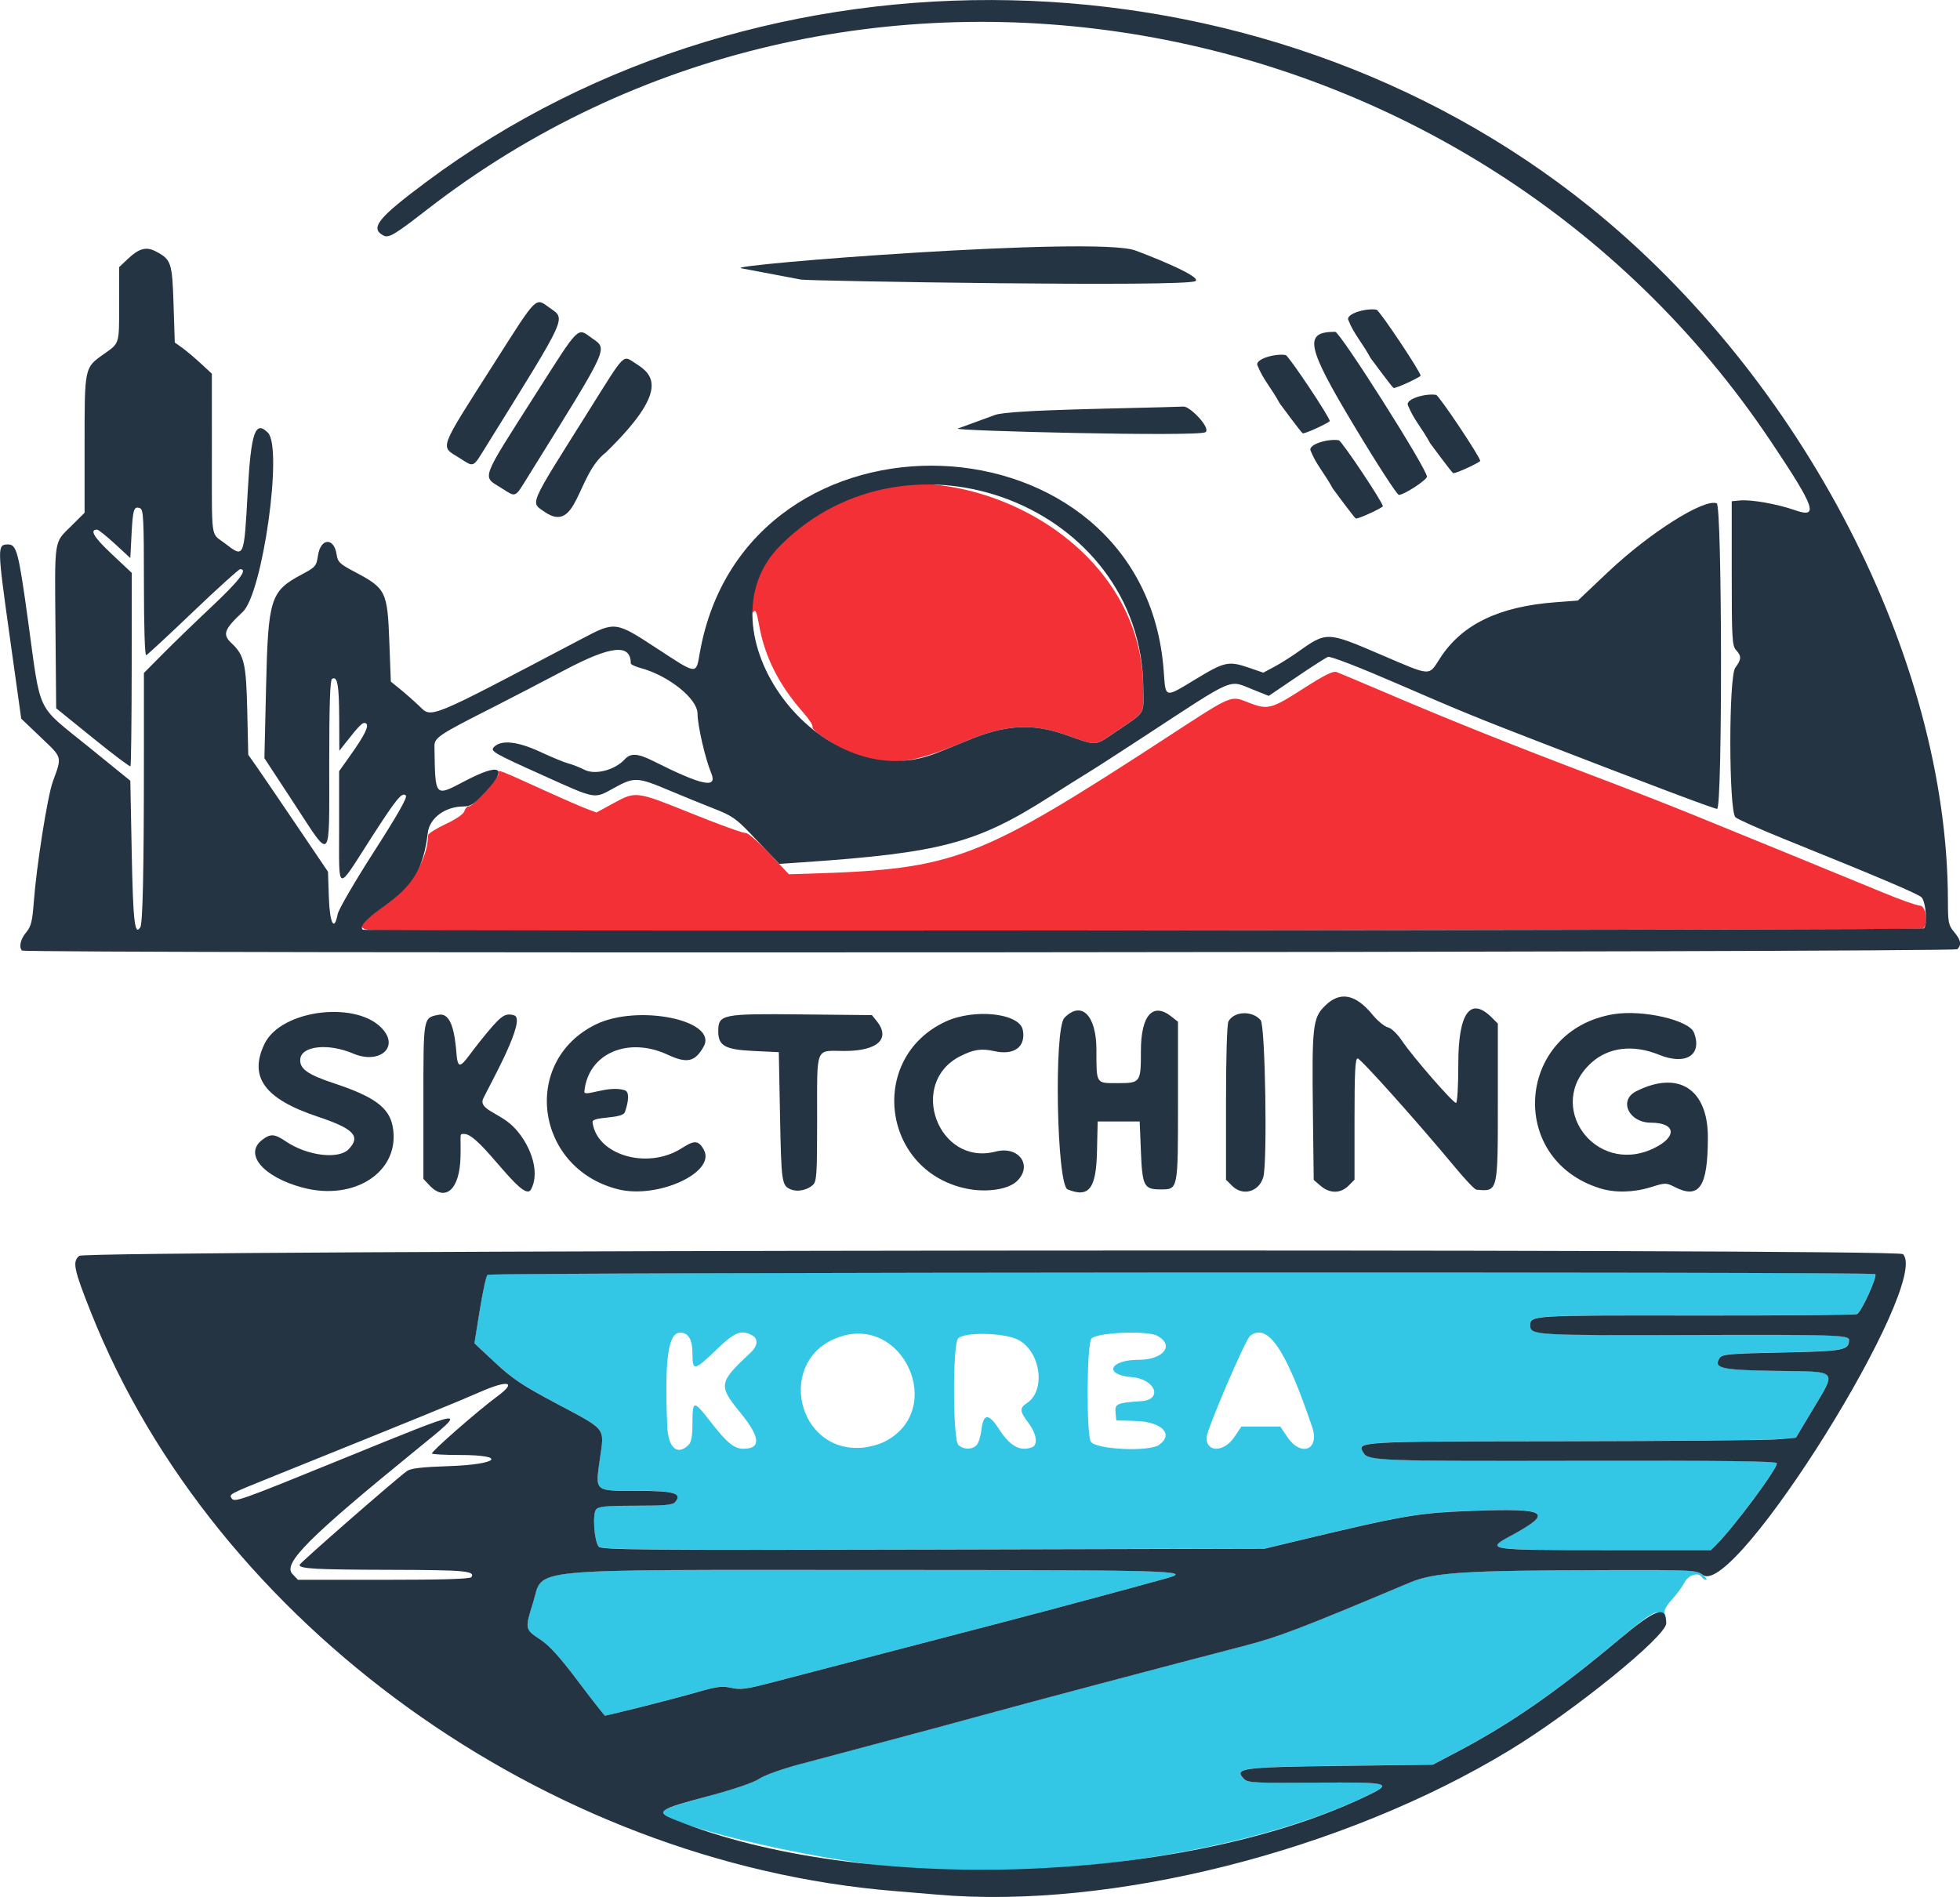 <?xml version="1.0" encoding="UTF-8"?>
<svg width="156.84mm" height="151.82mm" version="1.1" viewBox="0 0 156.84 151.82" xml:space="preserve" xmlns="http://www.w3.org/2000/svg"><g transform="translate(-261.16 -452.9)"><path d="m333.16 602.37c-7.36-0.649-19.835-3.665-18.925-4.574 0.146-0.146 1.771-0.667 3.612-1.158 2.068-0.552 3.616-1.079 4.051-1.38 0.402-0.278 1.809-0.782 3.275-1.173 1.414-0.377 4.617-1.23 7.119-1.896 2.502-0.665 5.972-1.602 7.712-2.081 3.281-0.904 15.345-4.102 20.622-5.467 2.842-0.735 4.51-1.371 13.292-5.069 2.014-0.848 4.297-0.993 16.086-1.019 6.603-0.014 6.911 1e-3 7.393 0.38 0.277 0.218 0.407 0.396 0.29 0.396-0.117 0-0.268-0.089-0.335-0.198-0.271-0.438-1.075-0.203-1.39 0.407-0.172 0.333-0.629 0.955-1.016 1.383-0.484 0.536-0.662 0.886-0.57 1.125 0.106 0.279 0.083 0.299-0.117 0.1-0.484-0.48-0.947-0.225-3.544 1.953-4.972 4.17-8.689 6.752-12.941 8.989l-1.978 1.04-7.387 0.092c-7.957 0.099-8.57 0.183-7.696 1.058 0.292 0.292 0.92 0.323 5.66 0.285 6.233-0.05 6.41 9e-3 3.753 1.249-9.246 4.317-24.698 6.639-36.968 5.557zm-25.718-14.884c-1.501-1.997-2.319-2.9-3.082-3.402-1.199-0.788-1.208-0.837-0.545-2.933 0.892-2.825-1.352-2.611 27.39-2.609 23.785 2e-3 25.506 0.051 23.321 0.658-3.142 0.874-8.929 2.429-13.038 3.504-5.557 1.454-15.869 4.144-18.84 4.914-1.778 0.461-2.27 0.52-2.979 0.358-0.712-0.163-1.144-0.109-2.68 0.333-1.698 0.489-7.199 1.896-7.411 1.896-0.051 0-1.013-1.224-2.137-2.719zm1.625-10.814c-0.363-0.438-0.517-2.607-0.211-2.976 0.202-0.244 0.799-0.3 3.167-0.3 2.352 0 2.966-0.058 3.164-0.297 0.578-0.696-0.066-0.89-2.953-0.89-3.565 0-3.45 0.095-3.074-2.555 0.363-2.559 0.591-2.271-3.54-4.468-2.649-1.409-3.468-1.957-4.844-3.242l-1.656-1.546 0.425-2.643c0.234-1.453 0.513-2.73 0.62-2.837 0.203-0.203 110.85-0.26 111.05-0.058 0.192 0.192-1.126 3.074-1.465 3.204-0.183 0.07-6.017 0.12-12.965 0.111-13.127-0.018-13.178-0.015-13.178 0.801 0 0.774 0.4 0.798 12.937 0.759 11.361-0.035 12.573 2e-3 12.573 0.385 0 0.839-0.389 0.912-5.351 1.015-4.262 0.088-4.814 0.137-5.006 0.441-0.517 0.821 0.112 0.964 4.503 1.03 5.121 0.076 4.902-0.176 2.842 3.275l-1.239 2.076-1.483 0.129c-0.816 0.071-8.511 0.139-17.101 0.15-16.743 0.022-16.595 0.014-16.001 0.955 0.383 0.608 1.384 0.643 17.271 0.612 11.461-0.022 15.731 0.029 15.785 0.191 0.116 0.347-3.387 5.069-4.831 6.514l-0.445 0.445h-7.993c-9.997 0-10.107-0.016-7.991-1.163 3.445-1.866 2.929-2.205-3.018-1.984-4.501 0.167-5.411 0.324-14.535 2.508l-2.175 0.521-26.52 0.065c-23.309 0.057-26.549 0.029-26.764-0.23zm7.193-8.135c0.227-0.227 0.311-0.708 0.311-1.78 0-1.801 0.097-1.81 1.397-0.134 1.361 1.754 1.927 2.223 2.682 2.224 1.435 2e-3 1.355-0.932-0.246-2.885-1.783-2.175-1.741-2.421 0.809-4.797 0.596-0.556 0.643-1.124 0.117-1.406-0.867-0.464-1.397-0.246-2.867 1.18-1.737 1.685-1.892 1.71-1.892 0.311 0-1.144-0.321-1.695-0.989-1.695-0.958 0-1.254 2.162-1.028 7.503 0.073 1.723 0.817 2.369 1.706 1.48zm15.691-0.26c4.977-2.539 1.473-10.289-3.765-8.329-4.916 1.839-3.277 9.231 1.955 8.816 0.557-0.044 1.372-0.263 1.81-0.487zm7.38 0.252c0.146-0.175 0.312-0.731 0.37-1.234 0.147-1.278 0.579-1.295 1.375-0.055 0.899 1.4 1.714 1.854 2.67 1.487 0.492-0.189 0.36-1.089-0.286-1.942-0.709-0.937-0.729-1.198-0.124-1.594 1.54-1.009 1.096-4.148-0.718-5.073-1.122-0.573-4.4-0.628-4.802-0.082-0.435 0.592-0.411 8.062 0.028 8.501 0.402 0.402 1.151 0.398 1.488-8e-3zm14.571 0.011c1.205-0.844 0.247-1.843-1.835-1.913l-1.582-0.053-0.061-0.632c-0.067-0.689 0.135-0.778 2.039-0.9 1.795-0.115 1.15-1.776-0.749-1.929-2.263-0.183-1.775-1.384 0.562-1.384 2.002 0 2.905-1.183 1.473-1.929-0.837-0.436-4.899-0.253-5.257 0.237-0.381 0.521-0.41 7.779-0.033 8.263 0.478 0.615 4.646 0.8 5.444 0.241zm6.033-0.631 0.563-0.84h3.112l0.564 0.84c1.088 1.62 2.602 1.028 1.992-0.78-2.109-6.249-3.55-8.376-4.963-7.328-0.382 0.284-3.497 7.555-3.499 8.167-3e-3 1.2 1.413 1.162 2.231-0.059z" fill="#33c6e5"/><path d="m291.21 527.36c-1.626-0.085-1.518-0.343 0.87-2.086 1.998-1.458 3.304-3.623 3.336-5.528 2e-3 -0.13 0.635-0.534 1.407-0.896 0.863-0.406 1.441-0.805 1.502-1.038 0.054-0.208 0.213-0.379 0.351-0.379 0.379 0 2.509-2.382 2.395-2.679-0.117-0.304-8e-3 -0.263 3.635 1.398 1.36 0.62 2.856 1.273 3.326 1.451l0.854 0.324 1.364-0.742c1.805-0.981 1.778-0.985 6.33 0.849 2.171 0.875 4.082 1.564 4.247 1.533 0.166-0.032 1.002 0.688 1.882 1.623l1.583 1.681 1.726-0.054c11.583-0.364 13.427-1.073 28.717-11.035 5.089-3.316 4.878-3.227 6.33-2.655 1.531 0.604 1.819 0.531 4.346-1.093 1.68-1.08 2.42-1.451 2.693-1.352 0.207 0.075 2.245 0.933 4.529 1.907 4.751 2.026 9.956 4.103 16.216 6.473 2.393 0.906 5.863 2.262 7.712 3.014 4.416 1.796 12.222 4.993 15.326 6.276 1.36 0.562 2.672 1.026 2.917 1.031 0.51 0.01 0.689 1.668 0.198 1.837-0.277 0.095-122.01 0.233-123.79 0.14zm39.106-13.846c-1.339-0.402-1.742-0.599-3.213-1.567-0.571-0.376-0.987-0.765-0.926-0.865 0.062-0.1-0.25-0.594-0.694-1.099-2.015-2.289-3.139-4.522-3.595-7.136-0.159-0.913-0.277-1.202-0.413-1.01-0.379 0.537 0.043-2.28 0.474-3.172 6.513-13.455 30.53-6.239 30.691 9.221 0.024 2.295 0.277 1.897-2.338 3.674-1.548 1.052-1.36 1.044-3.87 0.151-2.675-0.952-4.853-0.822-7.91 0.472-4.076 1.725-5.908 2.022-8.207 1.331z" fill="#f33036"/><path d="m320.47 474.37c-1.448-0.274 28.187-2.584 31.504-1.435 0.554 0.192 5.386 2.05 4.856 2.457-0.662 0.507-30.973-3e-3 -31.566-0.115z" fill="#253443" stroke-width="1.197"/><path d="m340.78 486.11c1.204-0.44 10.849-0.515 15.092-0.671 0.522-0.019 2.219 1.746 1.747 2.051-0.589 0.381-20.314-0.11-19.82-0.29z" fill="#253443" stroke-width=".979"/><path d="m369.53 487c-3.841-6.398-4.073-7.544-1.528-7.544 0.395 0 7.341 10.965 7.341 11.588 0 0.27-1.832 1.464-2.245 1.464-0.144 0-1.749-2.478-3.567-5.507z" fill="#253443"/><path d="m297.92 489.55c-1.556-0.987-1.757-0.446 2.836-7.663 3.413-5.364 3.236-5.185 4.345-4.381 1.35 0.978 1.625 0.373-5.034 11.104-1.099 1.77-0.944 1.703-2.146 0.94z" fill="#253443"/><path d="m301.28 491.96c-1.556-0.987-1.757-0.446 2.836-7.663 3.413-5.364 3.236-5.185 4.345-4.381 1.35 0.978 1.625 0.373-5.034 11.104-1.099 1.77-0.944 1.703-2.146 0.94z" fill="#253443"/><path d="m304.76 493.88c-1.164-0.825-1.399-0.284 3.503-8.088 3.035-4.832 2.682-4.486 3.828-3.759 1.425 0.904 2.559 2.191-2.451 7.082-2.336 1.765-2.256 6.557-4.881 4.765z" fill="#253443"/><path d="m262.92 528.97c-0.268-0.268-0.119-0.914 0.336-1.454 0.388-0.461 0.491-0.871 0.606-2.402 0.22-2.932 1.093-8.465 1.523-9.655 0.743-2.054 0.79-1.88-0.951-3.541l-1.576-1.503-0.939-6.716c-0.984-7.034-0.987-7.226-0.12-7.226 0.695 0 0.843 0.565 1.611 6.144 1.039 7.55 0.597 6.617 4.718 9.96l3.461 2.808 0.112 5.774c0.107 5.505 0.242 6.673 0.687 5.952 0.196-0.317 0.286-4.478 0.287-13.284l1e-3 -7.068 1.533-1.546c0.843-0.851 2.623-2.572 3.955-3.825 2.157-2.029 2.844-2.937 2.219-2.937-0.112 0-1.809 1.535-3.772 3.411s-3.651 3.441-3.752 3.477c-0.11 0.04-0.183-2.281-0.183-5.79 0-5.096-0.04-5.872-0.305-5.973-0.496-0.19-0.579 0.064-0.684 2.073l-0.099 1.911-1.234-1.136c-0.679-0.625-1.319-1.136-1.422-1.136-0.627 0-0.267 0.605 1.16 1.945l1.613 1.516-7e-3 7.694c-4e-3 4.231-0.048 7.735-0.099 7.786-0.051 0.051-1.409-0.973-3.018-2.276l-2.926-2.368-0.055-6.308c-0.065-7.378-0.138-6.891 1.244-8.262l1.085-1.077v-5.465c0-6.196-0.013-6.135 1.513-7.217 1.306-0.926 1.249-0.742 1.252-4.039l3e-3 -2.943 0.706-0.666c0.871-0.822 1.457-0.983 2.19-0.604 1.27 0.657 1.347 0.881 1.455 4.237l0.099 3.073 0.586 0.417c0.322 0.229 0.99 0.79 1.483 1.246l0.897 0.829 2e-3 6.191c2e-3 7.331-0.112 6.508 1.016 7.369 1.587 1.212 1.549 1.296 1.854-4.144 0.265-4.733 0.6-5.705 1.614-4.691 1.213 1.213-0.42 12.845-2.013 14.339-1.502 1.409-1.644 1.805-0.901 2.503 1.02 0.958 1.175 1.623 1.261 5.41l0.08 3.521 0.652 0.929c0.359 0.511 1.795 2.618 3.191 4.683l2.539 3.754 0.067 2.03c0.07 2.103 0.435 2.806 0.706 1.36 0.069-0.369 1.371-2.609 2.893-4.979 1.9-2.959 2.704-4.373 2.564-4.513-0.307-0.307-0.742 0.229-2.868 3.538-2.713 4.223-2.473 4.317-2.473-0.971v-4.516l0.862-1.212c1.2-1.688 1.568-2.439 1.28-2.616-0.226-0.139-0.493 0.115-1.589 1.514l-0.535 0.682-0.012-2.67c-0.012-2.632-0.146-3.345-0.577-3.079-0.154 0.095-0.22 2.133-0.22 6.836 0 8.016 0.22 7.76-2.762 3.207l-2.425-3.701 0.132-5.685c0.165-7.109 0.345-7.68 2.848-9.014 1.113-0.594 1.18-0.671 1.308-1.527 0.212-1.412 1.287-1.461 1.492-0.067 0.087 0.594 0.252 0.752 1.414 1.364 2.541 1.337 2.65 1.557 2.803 5.636l0.119 3.164 0.733 0.593c0.403 0.326 1.085 0.927 1.514 1.335 1.065 1.011 0.479 1.252 13.048-5.361 2.655-1.397 2.683-1.394 5.979 0.764 3.281 2.148 3.137 2.134 3.454 0.346 3.69-20.812 35.609-19.531 37.12 1.49 0.157 2.192 0.041 2.163 2.555 0.638 2.329-1.412 2.635-1.477 4.296-0.905l1.113 0.383 0.864-0.459c0.475-0.253 1.301-0.77 1.835-1.149 2.384-1.694 2.361-1.695 6.673 0.151 4.159 1.78 3.831 1.761 4.788 0.281 1.738-2.686 4.695-4.116 9.216-4.458l1.8-0.136 2.383-2.255c3.342-3.162 7.699-5.922 8.727-5.528 0.438 0.168 0.467 24.455 0.03 24.455-0.239 0-5.394-1.942-14.255-5.371-5.13-1.985-6.217-2.43-11.345-4.653-3.078-1.334-5.347-2.211-5.537-2.139-0.177 0.067-1.316 0.796-2.531 1.621l-2.209 1.5-1.303-0.522c-1.941-0.777-1.299-1.056-8.616 3.736-2.012 1.318-4.059 2.637-4.548 2.933s-1.869 1.162-3.065 1.926c-5.826 3.72-8.719 4.489-19.715 5.241l-1.917 0.131-0.555-0.581c-0.305-0.32-1.118-1.173-1.806-1.896-1.056-1.11-1.488-1.407-2.768-1.905-0.835-0.324-2.483-0.995-3.662-1.492-2.576-1.084-2.812-1.095-4.421-0.21-1.642 0.902-1.371 0.95-5.696-0.997-4.025-1.812-4.254-1.946-3.912-2.288 0.575-0.575 1.887-0.433 3.674 0.397 0.956 0.444 1.979 0.866 2.274 0.937 0.295 0.071 0.879 0.301 1.298 0.511 0.852 0.427 2.43 9e-3 3.208-0.85 0.463-0.512 1.043-0.477 2.268 0.139 3.967 1.992 5.185 2.24 4.639 0.942-0.468-1.112-1.085-3.801-1.087-4.734-2e-3 -1.192-2.315-3.045-4.551-3.647-0.434-0.117-0.79-0.285-0.79-0.374 0-1.591-1.564-1.432-5.295 0.54-1.819 0.961-4.375 2.288-5.68 2.95-4.454 2.256-4.747 2.453-4.735 3.172 0.071 4.126-0.011 4.035 2.493 2.726 2.753-1.439 3.432-1.085 1.637 0.853-0.971 1.049-1.213 1.208-1.839 1.212-1.438 9e-3 -2.679 0.931-2.821 2.096-0.35 2.863-1.148 4.202-3.525 5.913-1.485 1.069-1.95 1.582-1.679 1.852 0.142 0.142 124.68 0.039 124.91-0.103 0.322-0.199 0.172-2.174-0.189-2.495-0.337-0.299-3.441-1.616-10.926-4.638-2.012-0.812-3.792-1.606-3.955-1.764-0.538-0.521-0.549-11.241-0.012-11.968 0.497-0.672 0.508-0.919 0.061-1.412-0.313-0.346-0.346-0.934-0.346-6.146v-5.764l0.674-0.064c0.879-0.084 2.984 0.288 4.353 0.769 1.97 0.692 1.682-0.144-1.883-5.477-24.001-35.895-74.116-44.541-107.56-18.557-2.594 2.016-3.054 2.288-3.482 2.059-1.094-0.585-0.427-1.414 3.482-4.321 27.036-20.11 66.628-19.244 93.057 2.034 17.07 13.744 28.639 36.16 28.658 55.528 2e-3 1.75 0.044 1.963 0.496 2.501 0.546 0.649 0.615 1.022 0.257 1.381-0.259 0.259-154.61 0.364-154.87 0.105zm73.037-15.747c0.707-0.272 1.864-0.739 2.571-1.038 3.057-1.294 5.236-1.423 7.91-0.472 2.51 0.893 2.323 0.901 3.87-0.151 2.615-1.777 2.362-1.379 2.338-3.674-0.15-14.456-18.683-21.69-29.038-11.334-6.785 6.785 3.156 20.206 12.349 16.669z" fill="#253443"/><path d="m295.52 547.76-0.479-0.51v-6.206c0-6.814-0.023-6.68 1.206-6.926 1.055-0.211 1.315 1.522 1.445 3.141 0.132 1.641 0.542 0.646 1.865-1.001 1.677-2.089 1.978-2.319 2.747-2.099 1.025 0.293-1.895 5.443-2.47 6.649-0.416 0.871 1.207 1.13 2.323 2.187 1.288 1.219 2.323 3.566 1.491 5.104-0.631 1.166-4.043-4.445-5.324-4.445-0.448 0-0.267-0.083-0.313 1.85-0.061 2.586-1.206 3.624-2.489 2.258z" fill="#253443"/><path d="m389.18 548c-7.488-2.34-6.655-12.682 1.122-13.935 2.324-0.374 6.028 0.478 6.41 1.476 0.691 1.8-0.651 2.647-2.805 1.771-2.06-0.837-4.026-0.604-5.404 0.641-3.772 3.408 0.263 9.05 4.921 6.881 1.969-0.917 1.88-2.083-0.159-2.083-1.769 0-2.608-1.793-1.176-2.514 3.377-1.7 5.735-0.188 5.735 3.678 0 3.978-0.678 4.992-2.661 3.981-0.68-0.347-0.741-0.346-1.906 0.017-1.383 0.43-2.878 0.463-4.078 0.088z" fill="#253443"/><path d="m366.84 547.81-0.555-0.477-0.065-5.307c-0.085-7.009-0.015-7.648 0.952-8.614 1.202-1.202 2.448-0.973 3.82 0.7 0.396 0.484 0.944 0.936 1.217 1.004 0.297 0.074 0.764 0.522 1.162 1.113 0.843 1.252 4.051 4.939 4.298 4.939 0.107 0 0.185-1.318 0.185-3.137 0-4.074 0.966-5.406 2.679-3.694l0.485 0.485v6.299c0 7.225 0.018 7.15-1.72 6.99-0.131-0.012-0.883-0.801-1.671-1.752-2.996-3.615-7.591-8.751-7.829-8.751-0.193 0-0.249 1.088-0.249 4.854v4.854l-0.485 0.485c-0.628 0.628-1.498 0.632-2.223 8e-3z" fill="#253443"/><path d="m359.75 547.8-0.485-0.485v-6.152c0-3.635 0.079-6.3 0.194-6.514 0.445-0.832 1.927-0.887 2.583-0.097 0.367 0.441 0.546 11.414 0.205 12.565-0.349 1.178-1.647 1.534-2.497 0.684z" fill="#253443"/><path d="m346.59 548.09c-0.874-0.353-1.105-12.86-0.254-13.734 1.364-1.399 2.56-0.2 2.56 2.567 0 2.744-0.05 2.664 1.663 2.664 1.871 0 1.897-0.035 1.897-2.588 0-2.835 0.95-3.913 2.426-2.752l0.541 0.425v6.382c0 7.145 0.022 7.037-1.411 7.037-1.307 0-1.444-0.265-1.555-2.999l-0.099-2.439h-3.362l-0.055 2.413c-0.069 2.981-0.639 3.715-2.35 3.026z" fill="#253443"/><path d="m338.41 548.01c-6.712-1.474-7.791-10.44-1.606-13.34 2.3-1.078 5.943-0.69 6.202 0.661 0.258 1.349-0.69 2.051-2.284 1.694-1.024-0.229-1.644-0.139-2.707 0.396-4.261 2.143-1.787 8.845 2.821 7.642 1.861-0.486 3.008 1.145 1.678 2.386-0.718 0.67-2.5 0.914-4.103 0.562z" fill="#253443"/><path d="m324.44 548.09c-0.722-0.298-0.759-0.551-0.861-5.839l-0.099-5.142-2.045-0.099c-2.259-0.109-2.8-0.412-2.8-1.569 0-1.361 0.291-1.421 6.615-1.356l5.681 0.058 0.378 0.467c1.145 1.415 0.096 2.401-2.557 2.401-2.41 0-2.201-0.537-2.205 5.655-2e-3 4.285-0.037 4.796-0.349 5.077-0.458 0.412-1.233 0.566-1.76 0.348z" fill="#253443"/><path d="m310.61 548.08c-6.62-1.672-7.785-10.221-1.796-13.182 3.374-1.668 9.842-0.343 8.647 1.772-0.69 1.221-1.323 1.362-2.876 0.639-3.137-1.46-6.369-0.137-6.664 2.952-0.046 0.485 1.901-0.535 3.231-0.107 0.549 0.176 0.097 1.531 9e-3 1.754-0.225 0.573-2.649 0.308-2.585 0.812 0.332 2.624 4.362 3.808 7.085 2.105 0.919-0.575 1.351-0.812 1.836 0.125 0.932 1.803-3.739 3.925-6.888 3.13z" fill="#253443"/><path d="m285.35 547.94c-3.125-0.846-4.674-2.661-3.236-3.792 0.678-0.533 1.009-0.517 1.91 0.095 1.714 1.165 4.245 1.475 5.049 0.619 0.97-1.032 0.397-1.63-2.482-2.59-4.257-1.419-5.54-3.167-4.269-5.822 1.347-2.815 7.631-3.517 9.558-1.068 1.153 1.466-0.48 2.685-2.46 1.836-1.956-0.838-4.108-0.625-4.229 0.42-0.091 0.784 0.561 1.257 2.712 1.968 3.206 1.059 4.397 1.936 4.68 3.448 0.666 3.552-3.002 6.03-7.233 4.885z" fill="#253443"/><path d="m336.15 604.53c-0.489-0.043-2.047-0.172-3.461-0.289-27.859-2.291-54.313-21.344-64.234-46.265-1.397-3.509-1.521-4.106-0.95-4.568 0.579-0.468 145.46-0.606 145.93-0.138 2.297 2.297-13.455 27.565-16.008 25.678-0.528-0.391-0.792-0.404-7.428-0.39-11.778 0.026-14.062 0.17-16.075 1.019-8.782 3.698-10.45 4.335-13.292 5.069-5.278 1.364-17.341 4.562-20.622 5.467-1.74 0.48-5.211 1.416-7.712 2.081-2.502 0.665-5.705 1.518-7.119 1.896-1.466 0.391-2.873 0.896-3.275 1.173-0.435 0.301-1.983 0.828-4.051 1.38-4.12 1.099-4.319 1.246-2.616 1.928 14.801 5.925 40.188 5.115 54.897-1.752 2.657-1.241 2.48-1.3-3.753-1.249-4.739 0.038-5.368 7e-3 -5.66-0.285-0.874-0.874-0.261-0.958 7.696-1.058l7.387-0.092 1.978-1.04c4.252-2.237 7.968-4.819 12.941-8.989 2.951-2.475 3.77-2.756 3.77-1.29 0 1.04-7.406 7.043-12.534 10.158-13.299 8.08-31.874 12.767-45.803 11.557zm-23.733-15.004c1.509-0.377 3.567-0.922 4.574-1.211 1.536-0.442 1.968-0.495 2.68-0.333 0.708 0.162 1.2 0.103 2.979-0.358 2.971-0.77 13.283-3.46 18.84-4.914 4.109-1.075 9.895-2.63 13.038-3.504 2.185-0.608 0.464-0.656-23.321-0.658-28.742-2e-3 -26.498-0.216-27.39 2.609-0.662 2.097-0.653 2.145 0.545 2.933 0.763 0.502 1.581 1.405 3.082 3.402 1.124 1.496 2.086 2.719 2.137 2.719 0.051 0 1.328-0.308 2.837-0.685zm-13.532-10.407c0.305-0.493-0.511-0.567-6.421-0.582-6.074-0.015-7.334-0.083-7.334-0.397 0-0.139 7.598-6.777 8.593-7.507 0.3-0.22 1.169-0.322 3.371-0.396 3.969-0.132 4.699-0.89 0.857-0.89-1.16 0-2.162-0.053-2.226-0.117-0.114-0.114 3.72-3.469 5.252-4.595 1.581-1.163 0.842-1.322-1.446-0.313-1.643 0.725-5.485 2.292-16.439 6.707-3.591 1.447-3.602 1.453-3.409 1.766 0.23 0.372 0.528 0.266 8.919-3.151 10.276-4.185 10.106-4.165 5.822-0.675-8.569 6.98-10.647 9.062-9.871 9.889l0.448 0.477h6.875c4.737 0 6.917-0.067 7.008-0.215zm65.643-2.797c9.124-2.183 10.034-2.341 14.535-2.508 5.947-0.221 6.463 0.118 3.018 1.984-2.117 1.147-2.006 1.163 7.991 1.163h7.993l0.445-0.445c1.444-1.445 4.947-6.168 4.831-6.514-0.054-0.162-4.324-0.214-15.785-0.191-15.886 0.031-16.887-4e-3 -17.271-0.612-0.594-0.942-0.742-0.933 16.001-0.955 8.59-0.011 16.285-0.079 17.101-0.15l1.483-0.129 1.239-2.076c2.059-3.45 2.278-3.198-2.842-3.275-4.391-0.066-5.019-0.209-4.503-1.03 0.192-0.305 0.744-0.353 5.006-0.441 4.962-0.102 5.351-0.176 5.351-1.015 0-0.383-1.212-0.42-12.573-0.385-12.537 0.039-12.937 0.016-12.937-0.759 0-0.815 0.051-0.819 13.178-0.801 6.947 9e-3 12.782-0.041 12.965-0.111 0.339-0.13 1.656-3.012 1.465-3.204-0.203-0.203-110.85-0.145-111.05 0.058-0.107 0.107-0.386 1.384-0.62 2.837l-0.425 2.643 1.656 1.546c1.376 1.285 2.195 1.833 4.844 3.242 4.131 2.197 3.902 1.909 3.54 4.468-0.376 2.651-0.49 2.555 3.074 2.555 2.887 0 3.53 0.194 2.953 0.89-0.198 0.239-0.812 0.297-3.164 0.297-2.368 0-2.965 0.057-3.167 0.3-0.306 0.369-0.152 2.538 0.211 2.976 0.215 0.259 3.455 0.287 26.764 0.23l26.52-0.065z" fill="#253443"/><path d="m373.82 485.33c-0.206-0.51 1.465-0.973 2.262-0.823 0.234 0.044 3.57 5.035 3.523 5.283-0.02 0.107-1.92 1.022-2.165 0.976-0.085-0.016-1.834-2.387-1.834-2.387-0.684-1.266-1.311-1.873-1.786-3.05z" fill="#253443" stroke-width=".495"/><path d="m369.05 478.51c-0.206-0.51 1.465-0.973 2.262-0.823 0.234 0.044 3.57 5.035 3.523 5.283-0.02 0.107-1.92 1.022-2.165 0.976-0.085-0.016-1.834-2.387-1.834-2.387-0.684-1.266-1.311-1.873-1.786-3.05z" fill="#253443" stroke-width=".495"/><path d="m366.03 488.96c-0.206-0.51 1.465-0.973 2.262-0.823 0.234 0.044 3.57 5.035 3.523 5.283-0.02 0.107-1.92 1.022-2.165 0.976-0.085-0.016-1.834-2.387-1.834-2.387-0.684-1.266-1.311-1.873-1.786-3.05z" fill="#253443" stroke-width=".495"/><path d="m361.78 482.14c-0.206-0.51 1.465-0.973 2.262-0.823 0.234 0.044 3.57 5.035 3.523 5.283-0.02 0.107-1.92 1.022-2.165 0.976-0.085-0.016-1.834-2.387-1.834-2.387-0.684-1.266-1.311-1.873-1.786-3.05z" fill="#253443" stroke-width=".495"/></g></svg>

